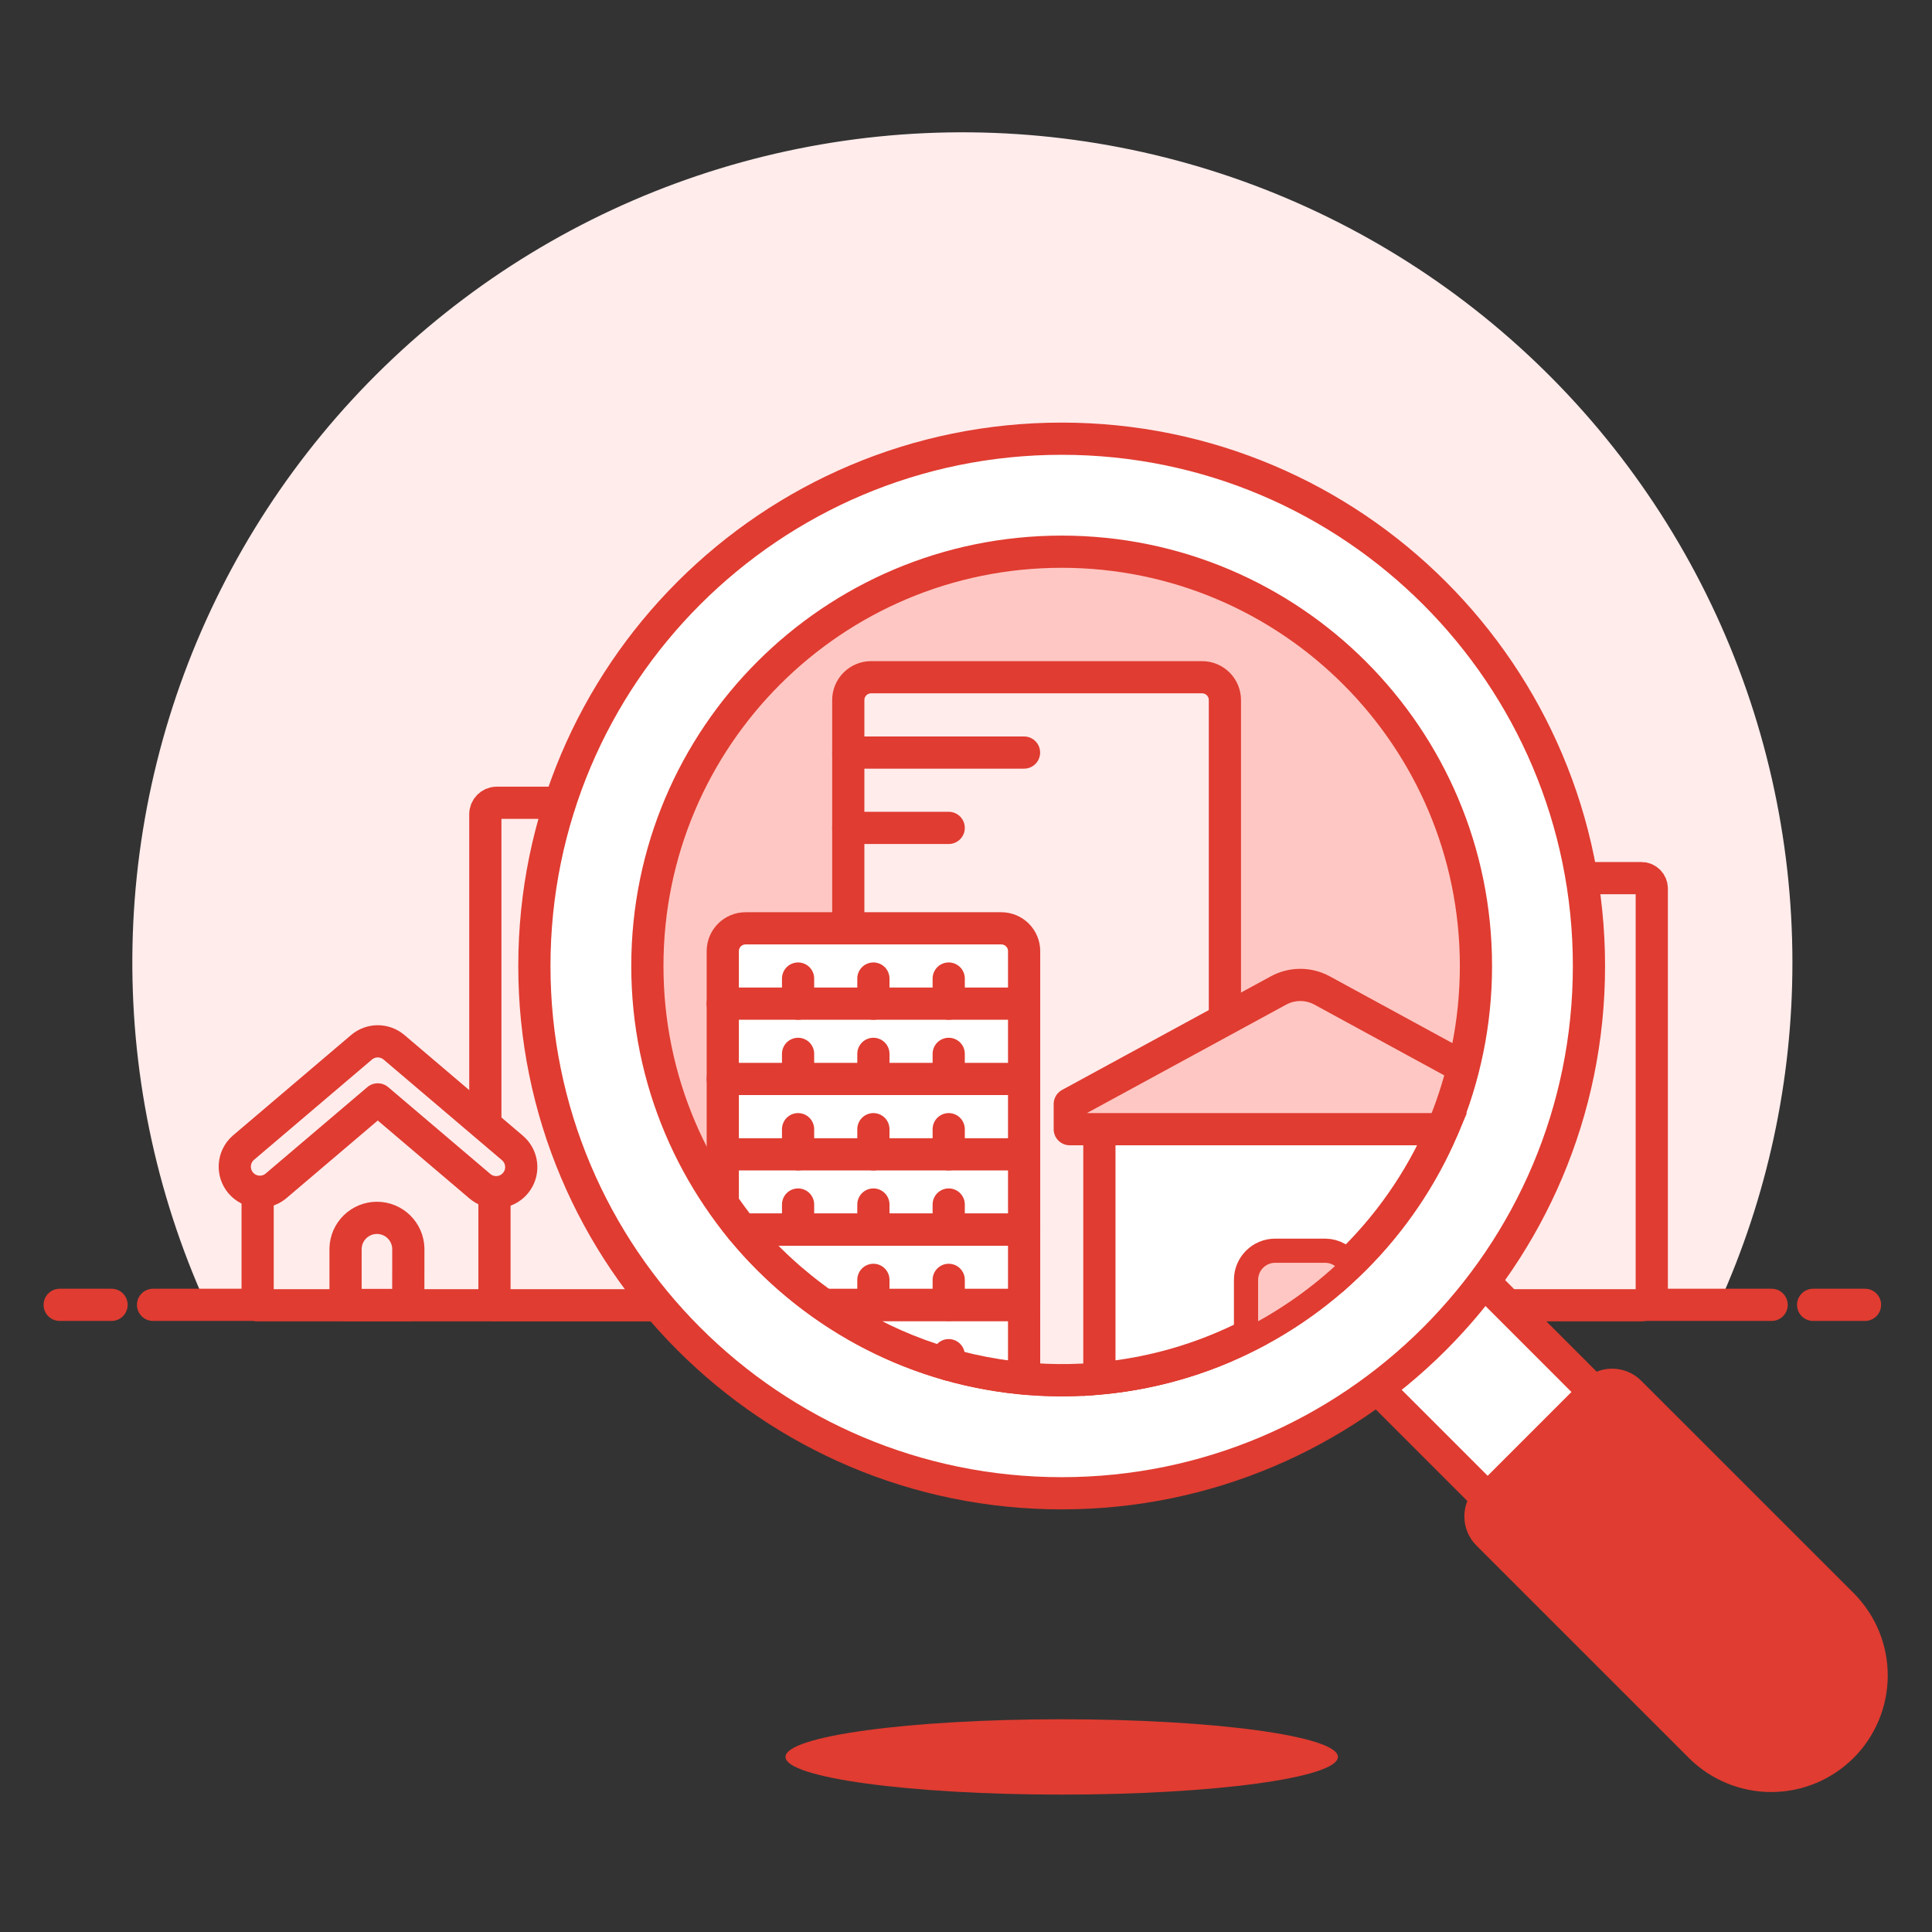 <svg width="120" height="120" viewBox="0 0 120 120" fill="none" xmlns="http://www.w3.org/2000/svg"><rect x="0" y="0" width="120" height="120" fill="#333333" stroke="none"/><mask id="mask0_2044_4999" maskUnits="userSpaceOnUse" x="0" y="0" width="120" height="120"><rect width="120" height="120" fill="#C4C4C4"></rect></mask><g mask="url(#mask0_2044_4999)"></g><path d="M111.33 59.78C111.331 52.085 109.61 44.488 106.292 37.546C102.975 30.603 98.145 24.491 92.158 19.658C86.171 14.825 79.178 11.393 71.692 9.614C64.206 7.835 56.417 7.755 48.896 9.379C41.374 11.002 34.312 14.289 28.226 18.997C22.141 23.706 17.186 29.716 13.726 36.589C10.266 43.461 8.388 51.021 8.23 58.714C8.072 66.407 9.637 74.038 12.812 81.047H106.736C109.769 74.367 111.335 67.115 111.33 59.78V59.78Z" fill="#FFECEB"></path><path d="M9.506 81.046H110.039" stroke="#e03c31" stroke-width="2" stroke-linecap="round" stroke-linejoin="round"></path><path d="M3.707 81.046H6.929" stroke="#e03c31" stroke-width="2" stroke-linecap="round" stroke-linejoin="round"></path><path d="M112.617 81.046H115.839" stroke="#e03c31" stroke-width="2" stroke-linecap="round" stroke-linejoin="round"></path><path d="M43.472 49.862H30.853C30.462 49.862 30.145 50.179 30.145 50.571V80.364C30.145 80.755 30.462 81.073 30.853 81.073H43.472C43.863 81.073 44.181 80.755 44.181 80.364V50.571C44.181 50.179 43.863 49.862 43.472 49.862Z" fill="#FFECEB" stroke="#e03c31" stroke-width="2" stroke-linecap="round" stroke-linejoin="round"></path><path d="M101.95 54.541H89.203C88.847 54.541 88.559 54.829 88.559 55.185V80.428C88.559 80.784 88.847 81.072 89.203 81.072H101.95C102.306 81.072 102.595 80.784 102.595 80.428V55.185C102.595 54.829 102.306 54.541 101.95 54.541Z" fill="#FFECEB" stroke="#e03c31" stroke-width="2" stroke-linecap="round" stroke-linejoin="round"></path><path d="M91.307 78.746L84.688 85.365L92.407 93.085L99.026 86.466L91.307 78.746Z" fill="white" stroke="#e03c31" stroke-width="2" stroke-linecap="round" stroke-linejoin="round"></path><path d="M114.466 99.698C115.618 100.872 116.26 102.453 116.252 104.097C116.244 105.742 115.587 107.317 114.424 108.479C113.262 109.642 111.687 110.299 110.042 110.306C108.398 110.314 106.817 109.672 105.643 108.52L92.41 95.289C92.265 95.144 92.15 94.972 92.072 94.783C91.993 94.594 91.953 94.391 91.953 94.186C91.953 93.982 91.993 93.779 92.072 93.59C92.15 93.4 92.265 93.228 92.41 93.084L99.026 86.467C99.319 86.174 99.715 86.01 100.129 86.01C100.542 86.01 100.939 86.174 101.231 86.467L114.466 99.698Z" fill="#e03c31" stroke="#e03c31" stroke-width="2"></path><path d="M65.942 92.75C84.03 92.75 98.693 78.087 98.693 59.999C98.693 41.911 84.03 27.248 65.942 27.248C47.854 27.248 33.191 41.911 33.191 59.999C33.191 78.087 47.854 92.75 65.942 92.75Z" fill="white"></path><path d="M65.942 92.75C84.03 92.75 98.693 78.087 98.693 59.999C98.693 41.911 84.03 27.248 65.942 27.248C47.854 27.248 33.191 41.911 33.191 59.999C33.191 78.087 47.854 92.75 65.942 92.75Z" stroke="#e03c31" stroke-width="2" stroke-linecap="round" stroke-linejoin="round"></path><path d="M65.942 85.732C80.153 85.732 91.674 74.211 91.674 59.999C91.674 45.788 80.153 34.267 65.942 34.267C51.73 34.267 40.209 45.788 40.209 59.999C40.209 74.211 51.73 85.732 65.942 85.732Z" fill="#FFC7C3"></path><path d="M65.942 85.732C80.153 85.732 91.674 74.211 91.674 59.999C91.674 45.788 80.153 34.267 65.942 34.267C51.73 34.267 40.209 45.788 40.209 59.999C40.209 74.211 51.73 85.732 65.942 85.732Z" stroke="#e03c31" stroke-width="2" stroke-linecap="round" stroke-linejoin="round"></path><path d="M54.105 42.064C53.729 42.064 53.369 42.214 53.103 42.48C52.837 42.745 52.688 43.106 52.688 43.482V82.02C56.176 84.133 60.119 85.382 64.187 85.665C68.256 85.948 72.334 85.255 76.081 83.645V43.482C76.081 43.106 75.931 42.745 75.666 42.48C75.4 42.214 75.039 42.064 74.663 42.064H54.105Z" fill="#FFECEB" stroke="#e03c31" stroke-width="2" stroke-linecap="round" stroke-linejoin="round"></path><path d="M52.688 46.743H63.604" stroke="#e03c31" stroke-width="2" stroke-linecap="round" stroke-linejoin="round"></path><path d="M52.688 51.422H58.926" stroke="#e03c31" stroke-width="2" stroke-linecap="round" stroke-linejoin="round"></path><path d="M77.642 79.493C77.642 79.08 77.807 78.683 78.099 78.391C78.392 78.098 78.788 77.934 79.202 77.934H82.321C82.581 77.938 82.835 78.007 83.061 78.137C83.286 78.266 83.475 78.45 83.61 78.672C86.165 76.264 88.201 73.359 89.592 70.136H68.285V85.613C71.55 85.317 74.727 84.396 77.642 82.899V79.493Z" fill="white" stroke="#e03c31" stroke-width="2"></path><path d="M90.87 66.289L82.117 61.52C81.701 61.294 81.236 61.176 80.764 61.176C80.291 61.176 79.826 61.294 79.41 61.52L66.445 68.576V70.136H89.595C90.121 68.889 90.548 67.603 90.87 66.289V66.289Z" fill="#FFC7C3"></path><path d="M90.87 66.289L82.117 61.52C81.701 61.294 81.236 61.176 80.764 61.176C80.291 61.176 79.826 61.294 79.41 61.52L66.445 68.576V70.136H89.595C90.121 68.889 90.548 67.603 90.87 66.289V66.289Z" stroke="#e03c31" stroke-width="2" stroke-linecap="round" stroke-linejoin="round"></path><path d="M82.319 77.934H79.204C78.79 77.934 78.394 78.098 78.101 78.391C77.809 78.683 77.644 79.08 77.644 79.493V82.899C79.826 81.781 81.837 80.358 83.616 78.672C83.481 78.449 83.29 78.264 83.064 78.135C82.837 78.005 82.581 77.936 82.319 77.934V77.934Z" fill="#FFC7C3" stroke="#e03c31" stroke-linecap="round" stroke-linejoin="round"></path><path d="M46.308 57.66C45.932 57.66 45.572 57.809 45.306 58.075C45.04 58.341 44.891 58.702 44.891 59.078V74.769C47.034 77.829 49.82 80.384 53.053 82.257C56.286 84.13 59.888 85.276 63.609 85.613V59.078C63.609 58.702 63.46 58.341 63.194 58.075C62.928 57.809 62.567 57.66 62.191 57.66H46.308Z" fill="white"></path><path d="M44.891 62.338H63.605" stroke="#e03c31" stroke-width="2" stroke-linecap="round" stroke-linejoin="round"></path><path d="M44.891 67.017H63.605" stroke="#e03c31" stroke-width="2" stroke-linecap="round" stroke-linejoin="round"></path><path d="M44.891 71.696H63.605" stroke="#e03c31" stroke-width="2" stroke-linecap="round" stroke-linejoin="round"></path><path d="M49.57 60.779V62.339" stroke="#e03c31" stroke-width="2" stroke-linecap="round" stroke-linejoin="round"></path><path d="M54.248 60.779V62.339" stroke="#e03c31" stroke-width="2" stroke-linecap="round" stroke-linejoin="round"></path><path d="M58.926 60.779V62.339" stroke="#e03c31" stroke-width="2" stroke-linecap="round" stroke-linejoin="round"></path><path d="M49.57 65.457V67.017" stroke="#e03c31" stroke-width="2" stroke-linecap="round" stroke-linejoin="round"></path><path d="M54.248 65.457V67.017" stroke="#e03c31" stroke-width="2" stroke-linecap="round" stroke-linejoin="round"></path><path d="M58.926 65.457V67.017" stroke="#e03c31" stroke-width="2" stroke-linecap="round" stroke-linejoin="round"></path><path d="M49.57 70.136V71.695" stroke="#e03c31" stroke-width="2" stroke-linecap="round" stroke-linejoin="round"></path><path d="M54.248 70.136V71.695" stroke="#e03c31" stroke-width="2" stroke-linecap="round" stroke-linejoin="round"></path><path d="M58.926 70.136V71.695" stroke="#e03c31" stroke-width="2" stroke-linecap="round" stroke-linejoin="round"></path><path d="M49.57 74.815V76.375" stroke="#e03c31" stroke-width="2" stroke-linecap="round" stroke-linejoin="round"></path><path d="M54.248 74.815V76.375" stroke="#e03c31" stroke-width="2" stroke-linecap="round" stroke-linejoin="round"></path><path d="M58.926 74.815V76.375" stroke="#e03c31" stroke-width="2" stroke-linecap="round" stroke-linejoin="round"></path><path d="M54.248 79.494V81.053" stroke="#e03c31" stroke-width="2" stroke-linecap="round" stroke-linejoin="round"></path><path d="M58.926 79.494V81.053" stroke="#e03c31" stroke-width="2" stroke-linecap="round" stroke-linejoin="round"></path><path d="M58.926 84.172V84.76" stroke="#e03c31" stroke-width="2" stroke-linecap="round" stroke-linejoin="round"></path><path d="M51.178 81.053C54.849 83.639 59.137 85.212 63.609 85.613V81.053H51.178Z" stroke="#e03c31" stroke-width="2" stroke-linecap="round" stroke-linejoin="round"></path><path d="M51.178 81.053H63.61V76.374H46.094C47.572 78.154 49.282 79.728 51.178 81.053V81.053Z" stroke="#e03c31" stroke-width="2" stroke-linecap="round" stroke-linejoin="round"></path><path d="M63.61 76.375V59.078C63.61 58.702 63.461 58.341 63.195 58.075C62.929 57.809 62.568 57.66 62.192 57.66H46.31C45.934 57.66 45.574 57.809 45.308 58.075C45.042 58.341 44.893 58.702 44.893 59.078V74.769C45.279 75.316 45.666 75.859 46.094 76.375H63.61Z" stroke="#e03c31" stroke-width="2" stroke-linecap="round" stroke-linejoin="round"></path><path d="M65.944 111.465C75.419 111.465 83.099 110.417 83.099 109.125C83.099 107.833 75.419 106.786 65.944 106.786C56.47 106.786 48.789 107.833 48.789 109.125C48.789 110.417 56.47 111.465 65.944 111.465Z" fill="#e03c31"></path><path d="M30.712 81.072H16.002V73.007L23.358 66.755L30.712 73.007V81.072Z" fill="#FFECEB" stroke="#e03c31" stroke-width="2" stroke-linecap="round" stroke-linejoin="round"></path><path d="M30.819 74.049C30.449 74.05 30.09 73.919 29.808 73.678L23.463 68.285L17.119 73.678C16.803 73.933 16.399 74.054 15.995 74.016C15.59 73.977 15.217 73.783 14.953 73.473C14.69 73.163 14.558 72.763 14.586 72.358C14.613 71.953 14.797 71.574 15.1 71.302L22.454 65.05C22.736 64.81 23.094 64.678 23.464 64.678C23.834 64.678 24.192 64.81 24.474 65.05L31.828 71.302C32.071 71.509 32.244 71.785 32.325 72.094C32.406 72.402 32.391 72.728 32.281 73.027C32.171 73.327 31.971 73.585 31.71 73.768C31.449 73.95 31.138 74.049 30.819 74.049V74.049Z" fill="#FFECEB" stroke="#e03c31" stroke-width="2" stroke-linejoin="round"></path><path d="M25.359 81.053H21.463V77.543C21.476 77.035 21.687 76.552 22.051 76.197C22.415 75.842 22.904 75.643 23.412 75.643C23.921 75.643 24.409 75.842 24.773 76.197C25.138 76.552 25.349 77.035 25.362 77.543L25.359 81.053Z" fill="#FFECEB" stroke="#e03c31" stroke-width="2" stroke-linejoin="round"></path></svg>